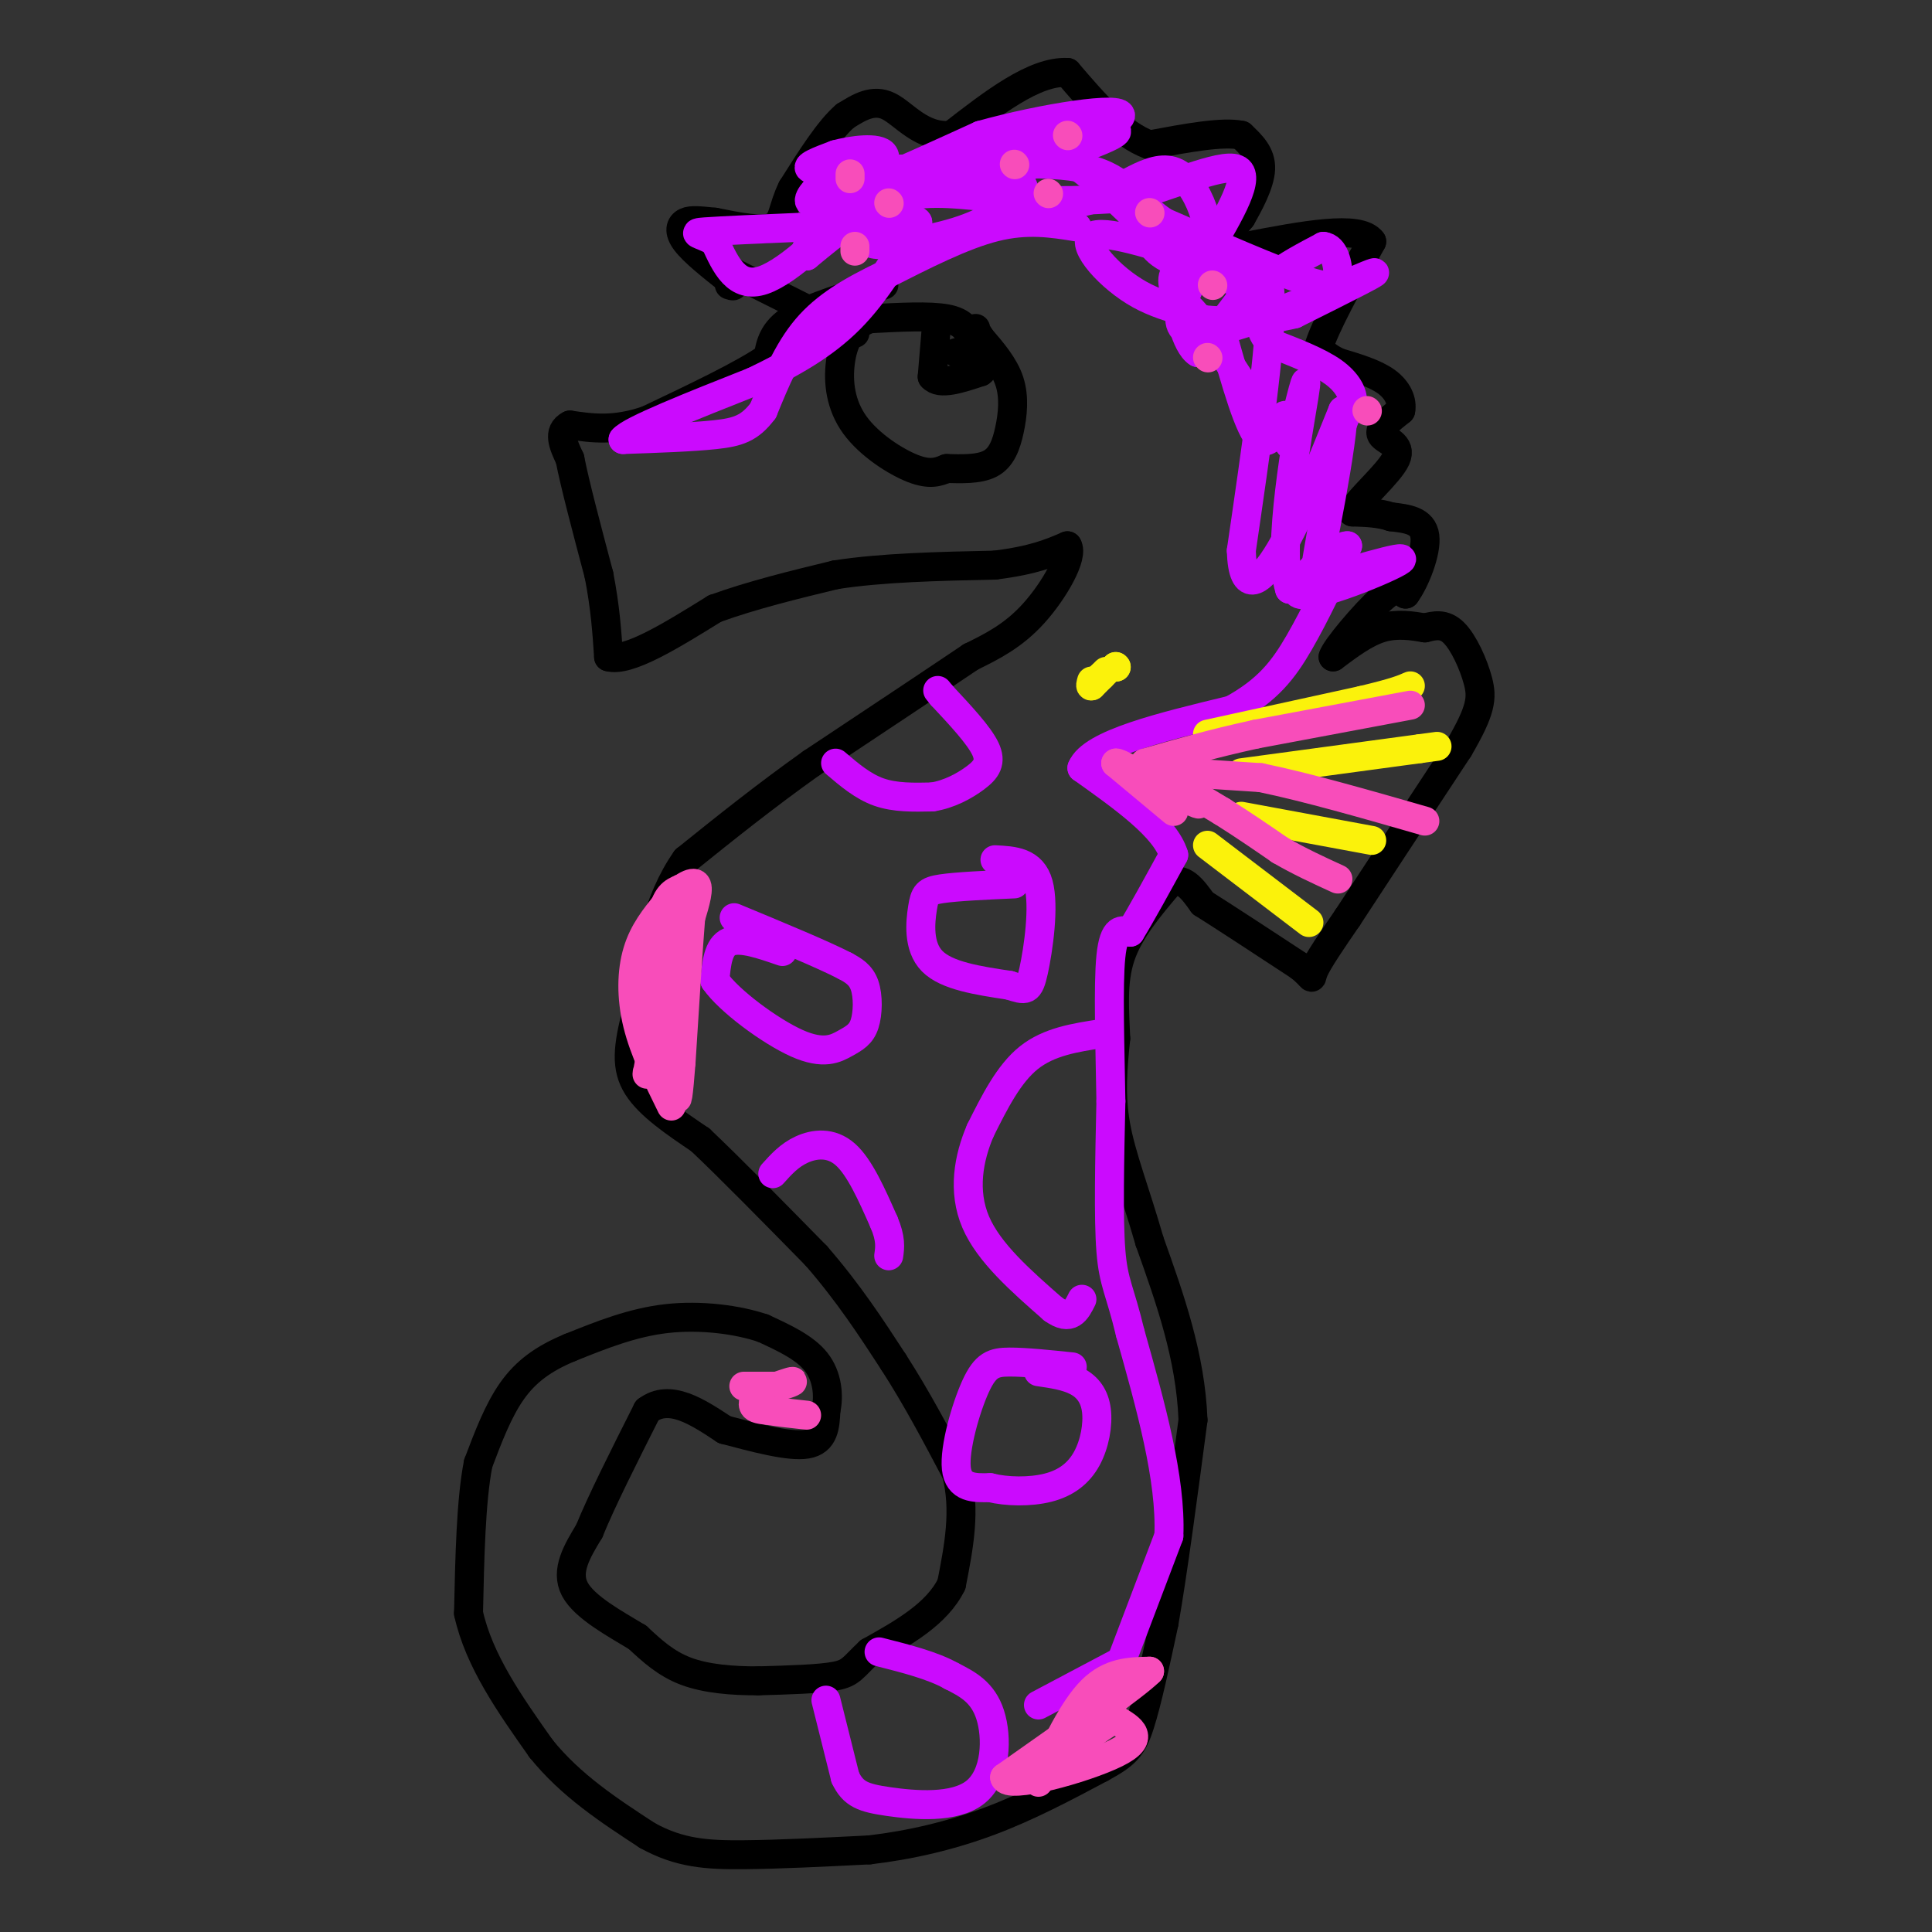 <svg viewBox='0 0 400 400' version='1.1' xmlns='http://www.w3.org/2000/svg' xmlns:xlink='http://www.w3.org/1999/xlink'><rect x="0" y="0" width="400" height="400" fill="#333333" stroke="none"/><g fill='none' stroke='#000000' stroke-width='6' stroke-linecap='round' stroke-linejoin='round'><path d='M183,59c-7.500,2.250 -15.000,4.500 -19,7c-4.000,2.500 -4.500,5.250 -5,8'/><path d='M159,74c-5.000,3.500 -15.000,8.250 -25,13'/><path d='M134,87c-6.833,2.333 -11.417,1.667 -16,1'/><path d='M118,88c-2.667,1.333 -1.333,4.167 0,7'/><path d='M118,95c1.000,5.167 3.500,14.583 6,24'/><path d='M124,119c1.333,6.833 1.667,11.917 2,17'/><path d='M126,136c4.000,1.167 13.000,-4.417 22,-10'/><path d='M148,126c7.833,-2.833 16.417,-4.917 25,-7'/><path d='M173,119c9.667,-1.500 21.333,-1.750 33,-2'/><path d='M206,117c8.000,-1.000 11.500,-2.500 15,-4'/><path d='M221,113c1.356,2.089 -2.756,9.311 -7,14c-4.244,4.689 -8.622,6.844 -13,9'/><path d='M201,136c-7.667,5.167 -20.333,13.583 -33,22'/><path d='M168,158c-9.833,7.000 -17.917,13.500 -26,20'/><path d='M142,178c-6.000,8.500 -8.000,19.750 -10,31'/><path d='M132,209c-2.133,7.889 -2.467,12.111 0,16c2.467,3.889 7.733,7.444 13,11'/><path d='M145,236c6.167,5.833 15.083,14.917 24,24'/><path d='M169,260c6.667,7.667 11.333,14.833 16,22'/><path d='M185,282c4.833,7.500 8.917,15.250 13,23'/><path d='M198,305c2.000,7.667 0.500,15.333 -1,23'/><path d='M197,328c-3.000,6.167 -10.000,10.083 -17,14'/><path d='M180,342c-3.489,3.244 -3.711,4.356 -7,5c-3.289,0.644 -9.644,0.822 -16,1'/><path d='M157,348c-5.378,0.022 -10.822,-0.422 -15,-2c-4.178,-1.578 -7.089,-4.289 -10,-7'/><path d='M132,339c-4.578,-2.778 -11.022,-6.222 -13,-10c-1.978,-3.778 0.511,-7.889 3,-12'/><path d='M122,317c2.500,-6.167 7.250,-15.583 12,-25'/><path d='M134,292c4.667,-3.500 10.333,0.250 16,4'/><path d='M150,296c6.089,1.600 13.311,3.600 17,3c3.689,-0.600 3.844,-3.800 4,-7'/><path d='M171,292c0.667,-3.000 0.333,-7.000 -2,-10c-2.333,-3.000 -6.667,-5.000 -11,-7'/><path d='M158,275c-5.267,-1.800 -12.933,-2.800 -20,-2c-7.067,0.800 -13.533,3.400 -20,6'/><path d='M118,279c-5.467,2.267 -9.133,4.933 -12,9c-2.867,4.067 -4.933,9.533 -7,15'/><path d='M99,303c-1.500,7.667 -1.750,19.333 -2,31'/><path d='M97,334c2.167,9.833 8.583,18.917 15,28'/><path d='M112,362c6.167,7.667 14.083,12.833 22,18'/><path d='M134,380c6.711,3.733 12.489,4.067 20,4c7.511,-0.067 16.756,-0.533 26,-1'/><path d='M180,383c8.578,-1.000 17.022,-3.000 25,-6c7.978,-3.000 15.489,-7.000 23,-11'/><path d='M228,366c5.133,-2.778 6.467,-4.222 8,-9c1.533,-4.778 3.267,-12.889 5,-21'/><path d='M241,336c1.833,-10.500 3.917,-26.250 6,-42'/><path d='M247,294c-0.500,-13.167 -4.750,-25.083 -9,-37'/><path d='M238,257c-2.956,-10.289 -5.844,-17.511 -7,-24c-1.156,-6.489 -0.578,-12.244 0,-18'/><path d='M231,215c-0.222,-5.911 -0.778,-11.689 1,-17c1.778,-5.311 5.889,-10.156 10,-15'/><path d='M242,183c2.833,-1.833 4.917,1.083 7,4'/><path d='M249,187c4.500,2.833 12.250,7.917 20,13'/><path d='M269,200c3.467,2.733 2.133,3.067 3,1c0.867,-2.067 3.933,-6.533 7,-11'/><path d='M279,190c5.000,-7.667 14.000,-21.333 23,-35'/><path d='M302,155c4.690,-8.000 4.917,-10.500 4,-14c-0.917,-3.500 -2.976,-8.000 -5,-10c-2.024,-2.000 -4.012,-1.500 -6,-1'/><path d='M295,130c-2.489,-0.422 -5.711,-0.978 -9,0c-3.289,0.978 -6.644,3.489 -10,6'/><path d='M276,136c0.444,-1.689 6.556,-8.911 10,-12c3.444,-3.089 4.222,-2.044 5,-1'/><path d='M291,123c1.978,-2.644 4.422,-8.756 4,-12c-0.422,-3.244 -3.711,-3.622 -7,-4'/><path d='M288,107c-2.500,-0.833 -5.250,-0.917 -8,-1'/><path d='M280,106c1.024,-2.405 7.583,-7.917 9,-11c1.417,-3.083 -2.310,-3.738 -3,-5c-0.690,-1.262 1.655,-3.131 4,-5'/><path d='M290,85c0.400,-1.933 -0.600,-4.267 -3,-6c-2.400,-1.733 -6.200,-2.867 -10,-4'/><path d='M277,75c-2.333,-1.167 -3.167,-2.083 -4,-3'/><path d='M273,72c1.167,-4.167 6.083,-13.083 11,-22'/><path d='M284,50c-2.500,-3.500 -14.250,-1.250 -26,1'/><path d='M258,51c-4.607,0.726 -3.125,2.042 -3,2c0.125,-0.042 -1.107,-1.440 -1,-3c0.107,-1.560 1.554,-3.280 3,-5'/><path d='M257,45c1.533,-2.689 3.867,-6.911 4,-10c0.133,-3.089 -1.933,-5.044 -4,-7'/><path d='M257,28c-3.833,-0.833 -11.417,0.583 -19,2'/><path d='M238,30c-6.000,-2.167 -11.500,-8.583 -17,-15'/><path d='M221,15c-6.833,-0.333 -15.417,6.333 -24,13'/><path d='M197,28c-6.222,0.600 -9.778,-4.400 -13,-6c-3.222,-1.600 -6.111,0.200 -9,2'/><path d='M175,24c-3.333,2.833 -7.167,8.917 -11,15'/><path d='M164,39c-2.067,4.156 -1.733,7.044 -4,8c-2.267,0.956 -7.133,-0.022 -12,-1'/><path d='M148,46c-3.107,-0.298 -4.875,-0.542 -6,0c-1.125,0.542 -1.607,1.869 0,4c1.607,2.131 5.304,5.065 9,8'/><path d='M151,58c1.500,1.500 0.750,1.250 0,1'/><path d='M201,70c-0.750,-1.667 -1.500,-3.333 -5,-4c-3.500,-0.667 -9.750,-0.333 -16,0'/><path d='M180,66c-3.847,1.394 -5.464,4.879 -6,9c-0.536,4.121 0.010,8.879 3,13c2.990,4.121 8.426,7.606 12,9c3.574,1.394 5.287,0.697 7,0'/><path d='M196,97c2.898,0.067 6.643,0.234 9,-1c2.357,-1.234 3.327,-3.871 4,-7c0.673,-3.129 1.049,-6.751 0,-10c-1.049,-3.249 -3.525,-6.124 -6,-9'/><path d='M203,70c-1.167,-1.833 -1.083,-1.917 -1,-2'/><path d='M194,66c0.000,0.000 -1.000,12.000 -1,12'/><path d='M193,78c1.500,1.833 5.750,0.417 10,-1'/><path d='M203,77c1.333,-0.833 -0.333,-2.417 -2,-4'/><path d='M201,73c0.533,-0.622 2.867,-0.178 3,0c0.133,0.178 -1.933,0.089 -4,0'/><path d='M200,73c0.267,0.000 2.933,0.000 3,0c0.067,0.000 -2.467,0.000 -5,0'/><path d='M145,53c0.000,0.000 32.000,16.000 32,16'/></g>
<g fill='none' stroke='#CB0AFE' stroke-width='6' stroke-linecap='round' stroke-linejoin='round'><path d='M231,347c0.000,0.000 11.000,-29.000 11,-29'/><path d='M242,318c0.500,-11.833 -3.750,-26.917 -8,-42'/><path d='M234,276c-2.133,-8.933 -3.467,-10.267 -4,-17c-0.533,-6.733 -0.267,-18.867 0,-31'/><path d='M230,228c-0.178,-11.267 -0.622,-23.933 0,-30c0.622,-6.067 2.311,-5.533 4,-5'/><path d='M234,193c2.167,-3.500 5.583,-9.750 9,-16'/><path d='M243,177c-1.667,-5.667 -10.333,-11.833 -19,-18'/><path d='M224,159c2.000,-5.000 16.500,-8.500 31,-12'/><path d='M255,147c7.489,-4.089 10.711,-8.311 14,-14c3.289,-5.689 6.644,-12.844 10,-20'/><path d='M279,113c-2.238,-0.345 -12.833,8.792 -10,10c2.833,1.208 19.095,-5.512 21,-7c1.905,-1.488 -10.548,2.256 -23,6'/><path d='M267,122c-2.778,-8.400 1.778,-32.400 3,-40c1.222,-7.600 -0.889,1.200 -3,10'/><path d='M267,92c-0.488,-0.369 -0.208,-6.292 -1,-6c-0.792,0.292 -2.655,6.798 -5,5c-2.345,-1.798 -5.173,-11.899 -8,-22'/><path d='M253,69c-4.214,-4.440 -10.750,-4.542 -17,-8c-6.250,-3.458 -12.214,-10.274 -10,-12c2.214,-1.726 12.607,1.637 23,5'/><path d='M249,54c3.202,-3.595 -0.292,-15.083 -5,-18c-4.708,-2.917 -10.631,2.738 -17,5c-6.369,2.262 -13.185,1.131 -20,0'/><path d='M207,41c-6.933,-0.533 -14.267,-1.867 -21,0c-6.733,1.867 -12.867,6.933 -19,12'/><path d='M167,53c-1.333,-1.333 4.833,-10.667 11,-20'/><path d='M178,33c-2.067,-0.489 -12.733,8.289 -10,9c2.733,0.711 18.867,-6.644 35,-14'/><path d='M203,28c13.405,-3.738 29.417,-6.083 29,-4c-0.417,2.083 -17.262,8.595 -23,11c-5.738,2.405 -0.369,0.702 5,-1'/><path d='M214,34c6.108,-1.923 18.877,-6.231 17,-7c-1.877,-0.769 -18.400,2.000 -26,4c-7.600,2.000 -6.277,3.231 -4,5c2.277,1.769 5.508,4.077 11,5c5.492,0.923 13.246,0.462 21,0'/><path d='M233,41c8.644,-2.089 19.756,-7.311 23,-6c3.244,1.311 -1.378,9.156 -6,17'/><path d='M250,52c-3.643,7.286 -9.750,17.000 -2,17c7.750,0.000 29.357,-9.714 35,-12c5.643,-2.286 -4.679,2.857 -15,8'/><path d='M268,65c-6.600,1.644 -15.600,1.756 -20,1c-4.400,-0.756 -4.200,-2.378 -4,-4'/><path d='M244,62c-1.139,-2.048 -1.986,-5.167 0,-6c1.986,-0.833 6.804,0.622 11,0c4.196,-0.622 7.770,-3.321 8,6c0.230,9.321 -2.885,30.660 -6,52'/><path d='M257,114c0.267,9.378 3.933,6.822 8,0c4.067,-6.822 8.533,-17.911 13,-29'/><path d='M278,85c0.467,4.822 -4.867,31.378 -6,36c-1.133,4.622 1.933,-12.689 5,-30'/><path d='M277,91c1.536,-6.167 2.875,-6.583 3,-8c0.125,-1.417 -0.964,-3.833 -4,-6c-3.036,-2.167 -8.018,-4.083 -13,-6'/><path d='M263,71c-2.524,-2.452 -2.333,-5.583 -2,-8c0.333,-2.417 0.810,-4.119 3,-6c2.190,-1.881 6.095,-3.940 10,-6'/><path d='M274,51c2.298,0.226 3.042,3.792 3,6c-0.042,2.208 -0.869,3.060 -7,1c-6.131,-2.060 -17.565,-7.030 -29,-12'/><path d='M241,46c-6.378,-4.311 -7.822,-9.089 -16,-11c-8.178,-1.911 -23.089,-0.956 -38,0'/><path d='M187,35c-10.356,0.133 -17.244,0.467 -19,0c-1.756,-0.467 1.622,-1.733 5,-3'/><path d='M173,32c3.267,-0.911 8.933,-1.689 10,0c1.067,1.689 -2.467,5.844 -6,10'/><path d='M177,42c-4.711,5.467 -13.489,14.133 -19,16c-5.511,1.867 -7.756,-3.067 -10,-8'/><path d='M148,50c-2.933,-1.644 -5.267,-1.756 -2,-2c3.267,-0.244 12.133,-0.622 21,-1'/><path d='M223,47c-5.167,-0.833 -10.333,-1.667 -17,0c-6.667,1.667 -14.833,5.833 -23,10'/><path d='M183,57c-6.733,3.244 -12.067,6.356 -16,11c-3.933,4.644 -6.467,10.822 -9,17'/><path d='M158,85c-2.778,3.711 -5.222,4.489 -10,5c-4.778,0.511 -11.889,0.756 -19,1'/><path d='M129,91c1.333,-1.833 14.167,-6.917 27,-12'/><path d='M156,79c8.022,-3.867 14.578,-7.533 20,-13c5.422,-5.467 9.711,-12.733 14,-20'/><path d='M190,46c-1.000,-2.167 -10.500,2.417 -10,4c0.500,1.583 11.000,0.167 18,-2c7.000,-2.167 10.500,-5.083 14,-8'/><path d='M212,40c0.643,-2.548 -4.750,-4.917 -5,-7c-0.250,-2.083 4.643,-3.881 10,-2c5.357,1.881 11.179,7.440 17,13'/><path d='M234,44c3.408,3.794 3.429,6.780 7,9c3.571,2.220 10.692,3.675 14,5c3.308,1.325 2.802,2.522 1,5c-1.802,2.478 -4.901,6.239 -8,10'/><path d='M248,73c-2.444,-1.378 -4.556,-9.822 -3,-10c1.556,-0.178 6.778,7.911 12,16'/><path d='M232,344c0.000,0.000 -17.000,9.000 -17,9'/><path d='M222,283c-4.863,-0.506 -9.726,-1.012 -13,-1c-3.274,0.012 -4.958,0.542 -7,5c-2.042,4.458 -4.440,12.845 -4,17c0.440,4.155 3.720,4.077 7,4'/><path d='M205,308c3.358,0.844 8.253,0.956 12,0c3.747,-0.956 6.344,-2.978 8,-6c1.656,-3.022 2.369,-7.044 2,-10c-0.369,-2.956 -1.820,-4.844 -4,-6c-2.180,-1.156 -5.090,-1.578 -8,-2'/><path d='M210,183c-5.923,0.268 -11.845,0.536 -15,1c-3.155,0.464 -3.542,1.125 -4,4c-0.458,2.875 -0.988,7.964 2,11c2.988,3.036 9.494,4.018 16,5'/><path d='M209,204c3.440,1.107 4.042,1.375 5,-3c0.958,-4.375 2.274,-13.393 1,-18c-1.274,-4.607 -5.137,-4.804 -9,-5'/><path d='M173,158c2.833,2.417 5.667,4.833 9,6c3.333,1.167 7.167,1.083 11,1'/><path d='M193,165c3.512,-0.524 6.792,-2.333 9,-4c2.208,-1.667 3.345,-3.190 2,-6c-1.345,-2.810 -5.173,-6.905 -9,-11'/><path d='M195,144c-1.500,-1.833 -0.750,-0.917 0,0'/><path d='M162,197c-4.333,-1.500 -8.667,-3.000 -11,-2c-2.333,1.000 -2.667,4.500 -3,8'/><path d='M148,203c2.841,4.148 11.444,10.518 17,13c5.556,2.482 8.067,1.078 10,0c1.933,-1.078 3.290,-1.829 4,-4c0.710,-2.171 0.774,-5.763 0,-8c-0.774,-2.237 -2.387,-3.118 -4,-4'/><path d='M175,200c-4.500,-2.333 -13.750,-6.167 -23,-10'/><path d='M160,243c1.711,-1.911 3.422,-3.822 6,-5c2.578,-1.178 6.022,-1.622 9,1c2.978,2.622 5.489,8.311 8,14'/><path d='M183,253c1.500,3.500 1.250,5.250 1,7'/><path d='M171,352c0.000,0.000 4.000,16.000 4,16'/><path d='M175,368c1.640,3.499 3.738,4.247 9,5c5.262,0.753 13.686,1.510 18,-2c4.314,-3.510 4.518,-11.289 3,-16c-1.518,-4.711 -4.759,-6.356 -8,-8'/><path d='M197,347c-3.833,-2.167 -9.417,-3.583 -15,-5'/><path d='M228,214c-5.417,0.833 -10.833,1.667 -15,5c-4.167,3.333 -7.083,9.167 -10,15'/><path d='M203,234c-2.489,5.756 -3.711,12.644 -1,19c2.711,6.356 9.356,12.178 16,18'/><path d='M218,271c3.667,2.667 4.833,0.333 6,-2'/></g>
<g fill='none' stroke='#FBF20B' stroke-width='6' stroke-linecap='round' stroke-linejoin='round'><path d='M250,152c0.000,0.000 32.000,-7.000 32,-7'/><path d='M282,145c7.000,-1.667 8.500,-2.333 10,-3'/><path d='M257,160c0.000,0.000 37.000,-5.000 37,-5'/><path d='M294,155c6.167,-0.833 3.083,-0.417 0,0'/><path d='M257,169c0.000,0.000 27.000,5.000 27,5'/><path d='M250,175c0.000,0.000 21.000,16.000 21,16'/></g>
<g fill='none' stroke='#F84DBA' stroke-width='6' stroke-linecap='round' stroke-linejoin='round'><path d='M292,146c0.000,0.000 -32.000,6.000 -32,6'/><path d='M260,152c-9.167,2.000 -16.083,4.000 -23,6'/><path d='M237,158c0.167,1.500 12.083,2.250 24,3'/><path d='M261,161c9.667,2.000 21.833,5.500 34,9'/><path d='M238,159c0.000,0.000 15.000,9.000 15,9'/><path d='M253,168c4.500,2.833 8.250,5.417 12,8'/><path d='M265,176c4.000,2.333 8.000,4.167 12,6'/><path d='M243,168c0.000,0.000 -12.000,-10.000 -12,-10'/><path d='M231,158c0.167,-0.500 6.583,3.250 13,7'/><path d='M244,165c0.289,-0.022 -5.489,-3.578 -6,-4c-0.511,-0.422 4.244,2.289 9,5'/><path d='M247,166c1.667,0.833 1.333,0.417 1,0'/></g>
<g fill='none' stroke='#FBF20B' stroke-width='6' stroke-linecap='round' stroke-linejoin='round'><path d='M231,138c0.000,0.000 0.100,0.100 0.1,0.1'/><path d='M231,138c0.000,0.000 0.100,0.100 0.1,0.1'/><path d='M229,139c0.000,0.000 -1.000,1.000 -1,1'/><path d='M228,140c-0.500,0.500 -1.250,1.250 -2,2'/><path d='M226,142c-0.333,0.167 -0.167,-0.417 0,-1'/></g>
<g fill='none' stroke='#F84DBA' stroke-width='6' stroke-linecap='round' stroke-linejoin='round'><path d='M215,369c3.583,-7.583 7.167,-15.167 11,-19c3.833,-3.833 7.917,-3.917 12,-4'/><path d='M238,346c-3.000,3.000 -16.500,12.500 -30,22'/><path d='M208,368c0.444,2.622 16.556,-1.822 23,-5c6.444,-3.178 3.222,-5.089 0,-7'/><path d='M231,356c-2.000,0.378 -7.000,4.822 -8,5c-1.000,0.178 2.000,-3.911 5,-8'/><path d='M228,353c-0.167,0.000 -3.083,4.000 -6,8'/><path d='M222,361c-0.833,0.667 0.083,-1.667 1,-4'/><path d='M139,229c-2.822,-5.733 -5.644,-11.467 -7,-17c-1.356,-5.533 -1.244,-10.867 0,-15c1.244,-4.133 3.622,-7.067 6,-10'/><path d='M138,187c2.311,-2.756 5.089,-4.644 6,-4c0.911,0.644 -0.044,3.822 -1,7'/><path d='M143,190c-0.500,6.167 -1.250,18.083 -2,30'/><path d='M141,220c-0.533,6.933 -0.867,9.267 -1,6c-0.133,-3.267 -0.067,-12.133 0,-21'/><path d='M154,287c0.000,0.000 7.000,0.000 7,0'/><path d='M161,287c2.022,-0.311 3.578,-1.089 3,-1c-0.578,0.089 -3.289,1.044 -6,2'/><path d='M158,288c-1.511,0.933 -2.289,2.267 -2,3c0.289,0.733 1.644,0.867 3,1'/><path d='M159,292c1.833,0.333 4.917,0.667 8,1'/><path d='M138,220c0.000,0.000 -2.000,-8.000 -2,-8'/><path d='M136,212c-0.167,-5.000 0.417,-13.500 1,-22'/><path d='M137,190c0.833,-4.667 2.417,-5.333 4,-6'/><path d='M141,184c-0.333,4.500 -3.167,18.750 -6,33'/><path d='M135,217c-1.167,6.333 -1.083,5.667 -1,5'/><path d='M283,85c0.000,0.000 0.100,0.100 0.1,0.1'/><path d='M250,74c0.000,0.000 0.100,0.100 0.1,0.1'/><path d='M251,59c0.000,0.000 0.100,0.100 0.1,0.1'/><path d='M238,44c0.000,0.000 0.100,0.100 0.1,0.1'/><path d='M217,40c0.000,0.000 0.100,0.100 0.1,0.1'/><path d='M184,42c0.000,0.000 0.100,0.100 0.1,0.1'/><path d='M210,34c0.000,0.000 0.100,0.100 0.1,0.1'/><path d='M221,28c0.000,0.000 0.100,0.100 0.1,0.1'/><path d='M176,36c0.000,0.000 0.000,1.000 0,1'/><path d='M177,51c0.000,0.000 0.000,1.000 0,1'/></g>
</svg>